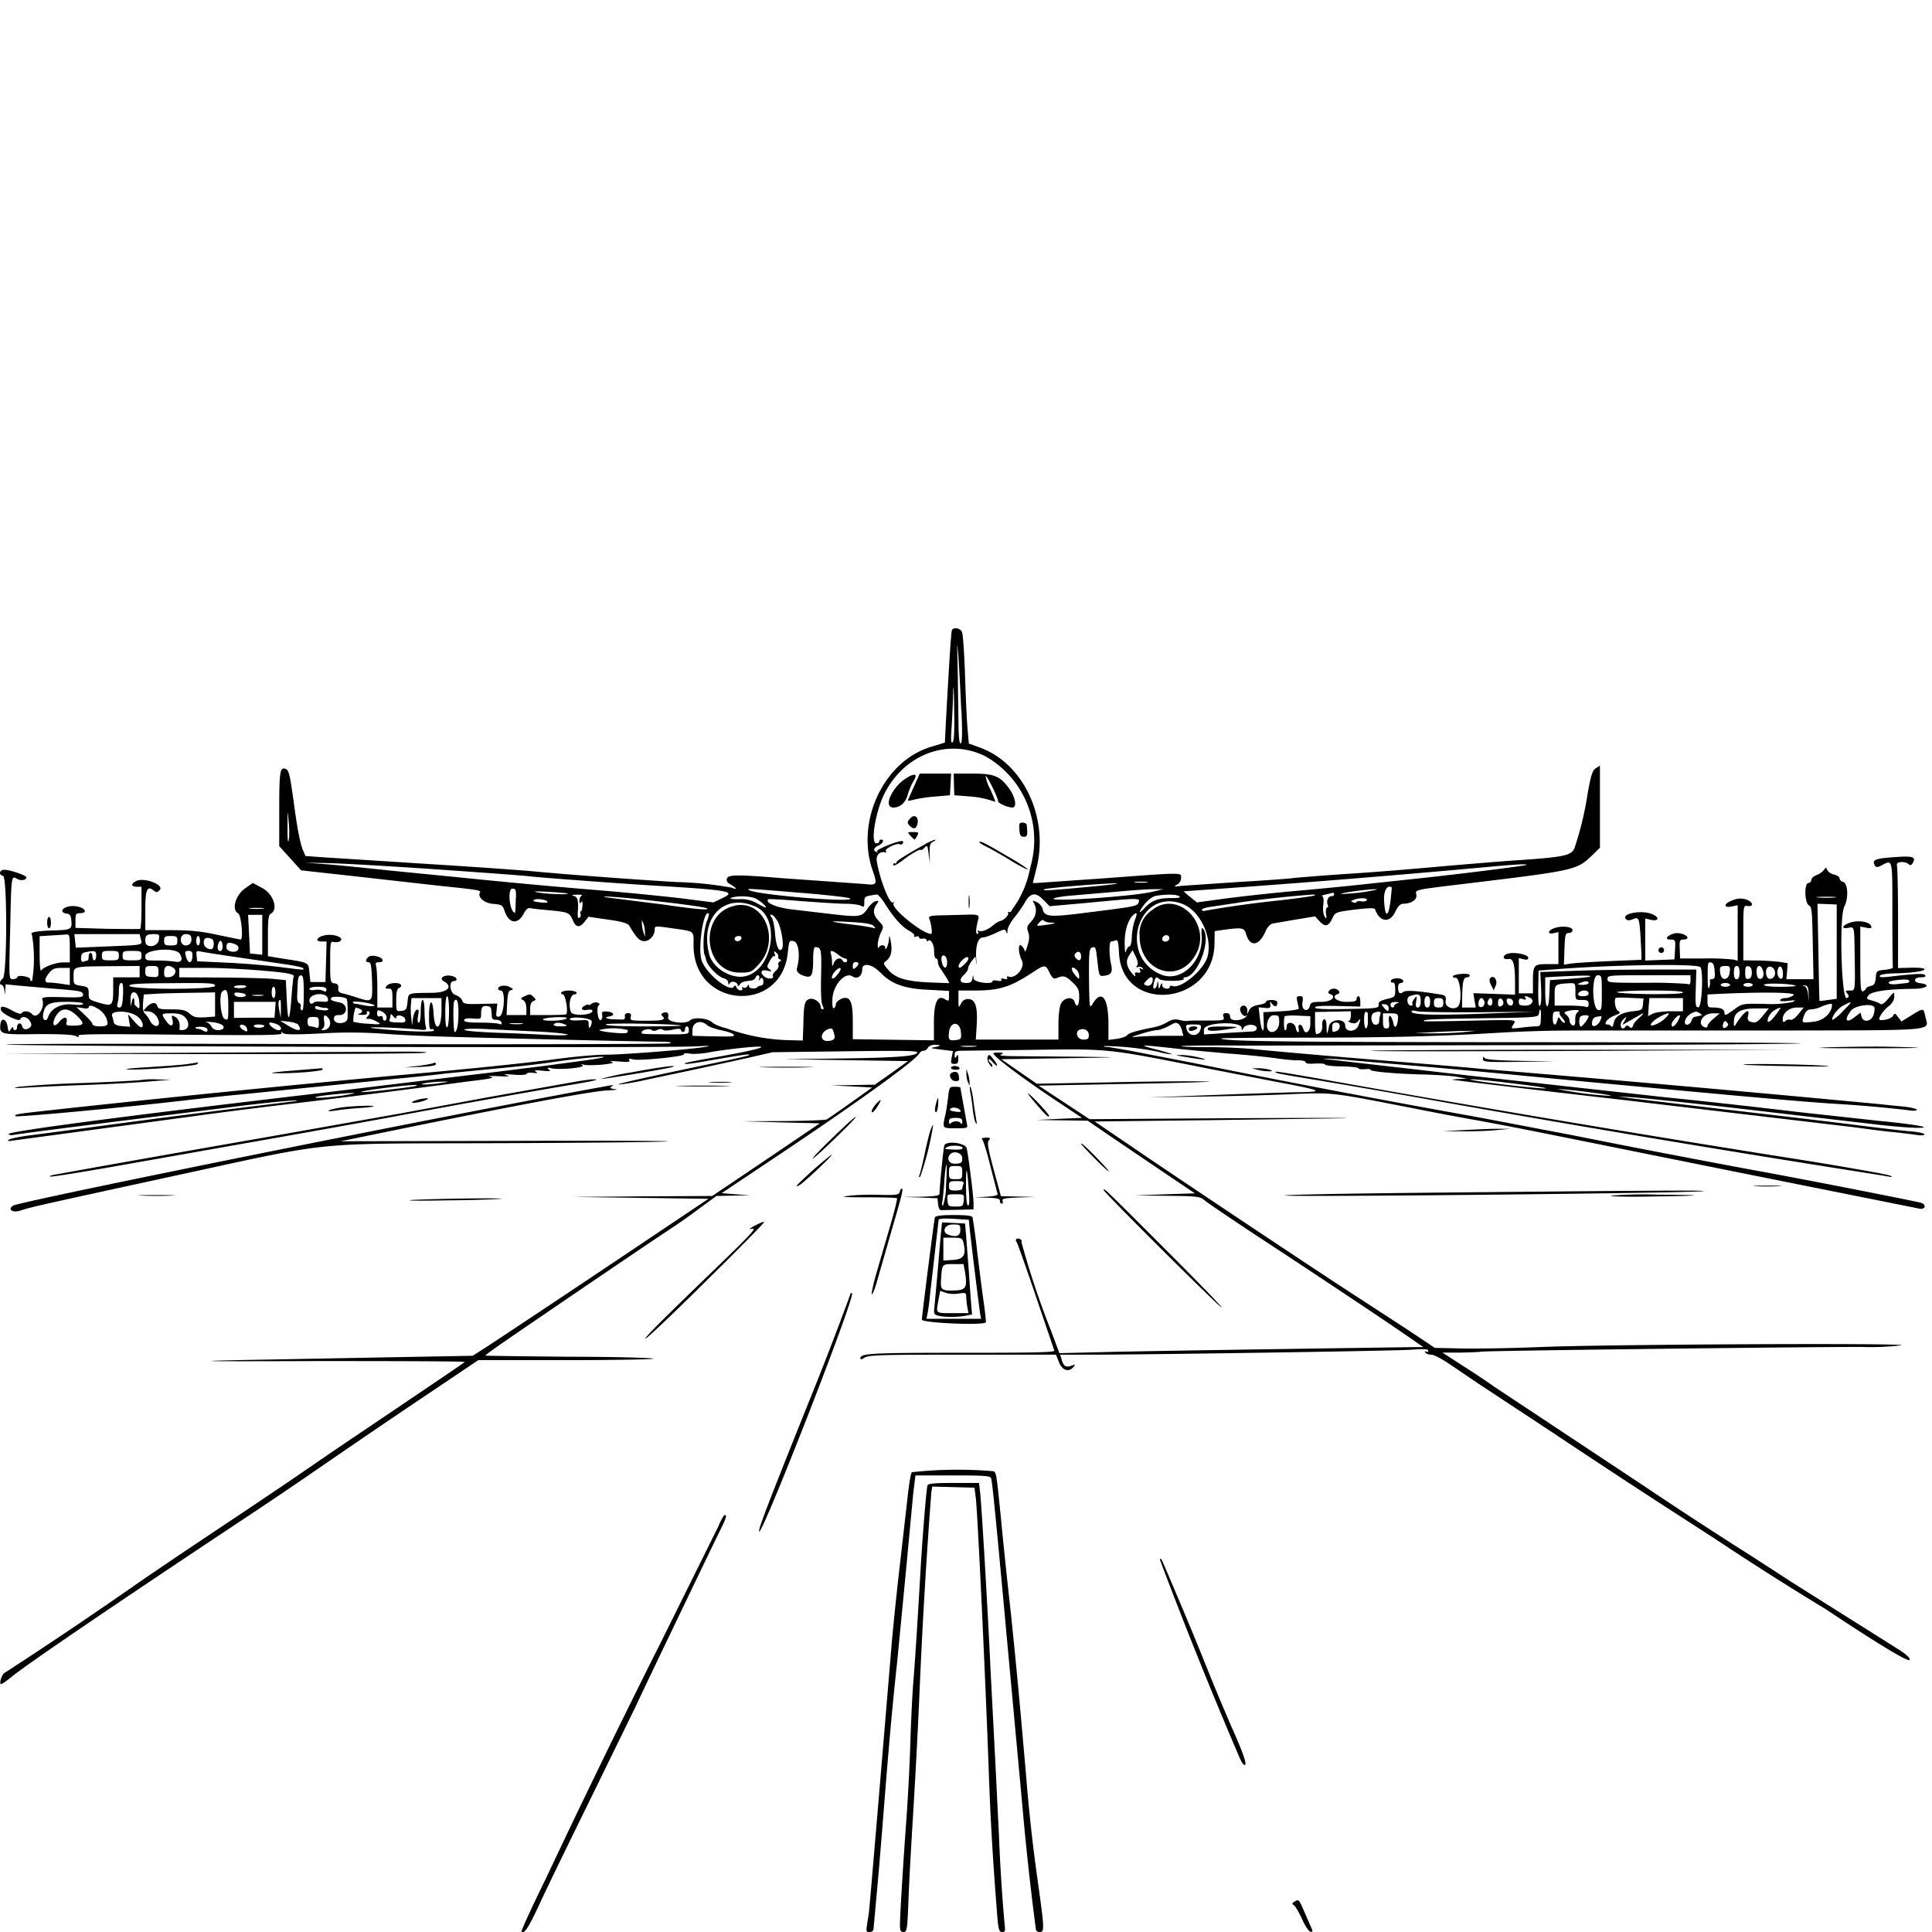 <svg xmlns="http://www.w3.org/2000/svg" id="svg" width="1024" height="1024" version="1.1">
  <path fill-rule="evenodd" d="M504.6 333.8c-.5.8-1.4 15.4-3.2 47.8l-.6 12-7.2 2.2c-25 7.4-40.2 39.3-31.1 65.5 2.6 7.4 2.3 8-3.7 7.3l-15.3-1.1-28.3-2c-24.4-2-29-2-29.9.1q-.4 1.6.8 2.5c4.4 2.5 5.4 3.9 1.8 2.4a186 186 0 0 0-29.5-3c-27.7-1.7-57.6-4-73.9-5.5-5.5-.6-31-2.4-56.5-4l-56.3-3.6-9.8-.7-1.3-3c-1.6-4-3.1-11.8-5-26.2-2.1-14.8-2.5-16.2-4.3-17-2.9-1-3.3 1.6-3.3 21.5v19.5l5.8 6.4 5.8 6.4 29 3.2 44.4 5c20.5 2.1 22.2 2.4 21.4 3.6-1.5 2.4 2.5 5.8 7.3 6 4.3.4 4.7.6 5.8 3.9 2.2 6.5 6.9 7.2 10 1.4 1.4-2.7 2.4-3.4 4-3 1 .2 5.1.7 9 1 10.7 1 11.3 1.3 13 5.1q2.4 6.2 6.4 1l2-2.6 10.3 1.5c7.4 1 10.6 2 11.3 3.2 3.8 6.4 5.3 8 7.7 8.2 2.8.3 5.8-2.8 5.8-6 0-2.1 0-2.1 9.3-.8 12.3 1.8 11.3 1 11.3 9.2.1 33.4 47 36.5 50 3.3.7-6.1.7-6.2 3.2-5.6 2.6.7 3.4 8.2 1.6 14.2q-.7 3 4.7 4.4c3.2.8 3.9-1 3.9-9.7 0-3.2.4-5.8 1-5.8 3.3 0 3.5 1 3.2 15-.2 8.8 0 14.6.8 16q1 2 0 2-.9-.1-1-1.3c0-2.4-3.7-5-6-4.2-2.5.8-3 2.7-3.2 13.5l-.3 8.5-8-.2A104 104 0 0 1 385 545c-3-.7-6.5-2.1-7.6-3.2-2.4-2.2-9.8-2.8-11.7-1-2.2 2.3-12.1 1-11.6-1.4q.7-3.5-2.2-2.7-2 .6-1 1.6c2.2 2.2.9 2.7-8 2.7-8.6 0-9.1-.1-8.6-2q.6-2.1-1.4-2-2 0-1.7 1.8.3 1.6-1.4 1.6l-5.5-.2c-3.4-.2-4.1-1.1-1.1-1.5 2.8-.5 2.1-2.2-1-2.5-3-.3-3.3 0-3 1.9.2 1.2-.2 2.4-.8 2.6-1.5.5-2.5-7-1-7.9q1-.7-.7-1.4a4 4 0 0 0-3.2.6q-1.4 1.1-1.5.6c0-.4-1-.2-2 .4-2.7 1.4-1.7 2.9 1.5 2.2 1.4-.2 2.5 0 2.5.6 0 2.3-10.5 2.9-11.4.6-1.5-3.9-.3-9.4 2-9.4q1.3-.1.9-1c-.3-.5-2.1-1-4-1s-3.7.5-4 1q-.4.9.8 1c1.4 0 3 9.4 1.8 10.6-.2.2-4.6.4-9.8.4H281v-3.4q0-3.4 1.7-4c1.5-.6 1.5-.8 0-2.3-1.4-1.4-2-1.5-4.4-.4s-2.6 1.4-1 2.2q1.6 1 1.7 4.4v3.5h-10.5l.3-6.4c.3-5 .7-6.6 2-6.8q2.2-.3-.6-1.6c-2.3-1.4-6.2-.8-6.2.9q.1.8 1.5.9c2.6 0 1.7 13.3-.9 13.8-1.6.3-1.8-.1-1.4-3.3l.4-3.6-9 .2c-8.3.2-9 0-9.7-2-.5-1-2-2.3-3.4-2.7-3-.7-3.9-7.4-1-7.4 2 0 2-1.6 0-2.4-4.2-1.6-8.6.7-5.1 2.6 4.8 2.7 1.9 5.8-5.7 6-14.2.2-13.1-.2-13.7 4.8-.4 4-.8 4.5-3.2 4.8-2.8.3-2.8.3-2.8-5.6 0-4.5.4-6.1 1.6-6.6q1.3-.6.9-1.6c-1-1.5-6.1-1.2-7.5.5-1 1.3-.9 1.5.9 1.5s2.1.6 2.1 5v5h-8v-9.7c0-5.4-.3-10.8-.6-12-.5-1.9-.2-2.3 1.6-2.3q2 0 1.8-1.2c-.6-1.8-6-3-7.5-1.6-1.7 1.4-1.7 2.8.1 2.8 1.2 0 1.5 2.1 1.8 10 .3 11.4.3 11.4-8.4 8.6-2.4-.8-5.5-1.7-7-2q-3-.6-2.5-2.9.3-2.3-2-2.5c-2.2-.3-2.3-.7-2.3-11.4 0-10.3.1-11 1.9-10.5 1 .2 2.4.1 3.1-.3 3.3-2-3.5-4.5-8.6-3.1-3.7 1-4.4 3.1-1 3.1h2.7l-.3 10.8-.3 10.7h-8l-.5-5c-.6-5.6.2-5.2-14.7-7.5l-7.3-1.2V496c0-8.9.3-11 1.6-11.8 4-2.2 1.3-10.3-4.4-13.4L134 468l-4.3 3c-5 3.7-7 11.2-3.5 13.1 1.7.9 2.9 13.9 1.3 13.9l-12.2-2.5c-9.2-2-14.7-2.5-25-2.5H77v-10.5c0-11.1 1-13.4 4.6-10.4 1.2 1 1.8 1 3-.3 2.8-2.8-8.4-7-12.5-4.8-2.9 1.5-2.6 3 .4 3H75v11c0 6-.3 11-.7 11.3-.5.2-8.3.1-17.5 0l-16.8-.5v-3.9c0-3.5.3-3.9 2.5-3.9 1.4 0 2.5-.5 2.5-1 0-1.8-4.7-3.3-8.4-2.6-4 .8-4.9 3.3-1.4 3.8 1.8.2 2.4 1 2.6 3.7.5 4.5-.2 5-8.3 5.2-10 .3-13.9 1-12.6 2.2A74 74 0 0 1 17 520q-1 0-1-1c0-1.3-6.3-2.5-6.8-1.1-.2.6-1.3 1.1-2.4 1.1-2.1 0-2.1-.1-1.4-26.7C6 463.8 6 464 9 465.8c2 1.2 5 .7 5-.8 0-1-8.7-4-11.7-4-2.6 0-3.2 2.7-.7 3.2 2.3.4 2.2 52.7-.1 54.4-1.7 1.2-2 3.4-.6 3.4.5 0 1.2 1.2 1.4 2.8l.4 2.7.1-2.9.2-2.9 6.8.7 19.7 1.7c13.8 1.1 14.5 1.3 14.5 3.4 0 1.1-2.2 1.3-11 1-9.2-.2-11 0-10.6 1.2 1.7 4.4-2.8 10.9-5.4 7.8-1.4-1.7-4.6-2-5.5-.5q-.7 1-5.2-1.5-7-3.8-5.7 0c.8 2 9.6 6.3 10.1 4.8.7-2 3.7-1.5 5.1.8q1.4 2.1.3 3.2c-1.8 1.8-3.9 1.6-4.4-.5-.6-2.2-2.7-1.6-2.7.8 0 1.7-2 2-2 .1q-.1-.9-1.3.8c-1 1.8-1.2 1.7-1.7-1.5-.6-4.1-3.4-4.9-3.8-1-.5 5.2.2 5.4 19.7 5.1q18-.1 20.2 1 2.3 1.2 1.4-.1c-.6-1 11.6-1 54-.6 42.5.4 54.4.3 53.8-.7q-.8-1.4.8-.1c1 .8 7 .8 20.9.1a250 250 0 0 1 32.5.2c7.2.6 22.4 1.3 34 1.6 33.8 1 100.2 2.5 110.5 2.6q9.5 0 7 .9c-1.4.4-81.2.6-177.4.4-96.3-.3-174.7-.2-174.3.2 1 1 344.4 2 365.2 1 8-.4 9-.3 4.5.4-9.2 1.4-44 4.1-52.3 4-4.3 0-16.3 1-26.5 2.4-16.5 2.2-47.9 5.4-84.2 8.6a10775 10775 0 0 0-188.5 19c-11.7 1.3-14.1 1.7-13.3 2.6.8.7 61.7-5 91.8-8.6 4.7-.5 17.5-2 28.5-3l79-8c11.6-1.1 24.4-2.4 28.5-3l25.5-2.5c9.9-.9 23.9-2.4 31-3.5 14.5-2.1 28.3-3.4 27.5-2.7-.3.3-4.6 1-9.5 1.7l-22.5 3-28 3.5-38.5 4.6-53 6.4c-99.9 11.7-164.8 20.2-164 21.6q.8.8 2.8.4c1.2-.3 23.6-3.2 49.7-6.5l67-8.4c18.9-2.4 36-4 33-3A7132 7132 0 0 0 44.5 598L14 602c-4.7.7-9 1.6-9.5 2.2q-1 .9 2.5.3l96.5-13c9.9-1.4 29.5-3.9 43.5-5.6a6671 6671 0 0 0 101-12.7c11.9-1.4 14.7-2 12-2.5-2-.4-.4-.5 4-.3q8 .4 4.5-.5-3.3-.9 3.8-.3c3.9.3 6.7.1 6.7-.4s1.5-.8 3.3-.6q3.6.5 1.7-.6t3.5-.5c4 .4 4.7.3 3.5-.6q-2-1.4 1.6-.6c4.8.8 17.8-.5 16.2-1.6q-1.5-1 .6-.4c1 .4 5.3.3 9.5 0 5.7-.6 7-1 5.1-1.5-1.4-.4.4-.5 3.9-.2 4.8.4 6.2.3 5.7-.6q-1-1.3 1.9-.5c3.4.9 27.6-1.6 27-2.7-.4-.5 1-.7 2.9-.4 2 .4 6.3.1 9.8-.5 10-1.9 27.9-3.7 28.3-3s-9.8 3-27.5 6c-6.9 1.2-12.7 2.4-13 2.6q-1 1 8.5-.6c24-4.2 26.3-4.5 25.4-3.6-.2.3-9.2 2.3-20 4.5q-52.6 11-48.9 11c1.4 0 8-1 14.5-2.5l26-5.5 27.5-6 13.5-3.1 39-.5c34.3-.4 38.8-.3 37.5 1-1.8 1.8-13.3 2.5-46.5 2.9l-24 .3 33 .5 32.8.5-8.8 6.3-8.8 6.2-11.6.2-11.6.2 10.9.5 10.9.6-11.4 8.1c-6.3 4.5-12 8.4-12.7 8.8s-11 .8-23 .9l-21.7.1 20.5.6 20.5.5-28.5 19.3-28.5 19.2-37 .2-37 .3 36 .5 36 .5-23 15.4c-33.1 22.3-90 60.2-96.5 64.3l-5.5 3.5-44.5.8-80 1.5c-26.8.6-16.3.7 42.8.5 43 0 78 .1 77.5.5-.7.7-16.7 11.5-70.1 47.5l-18.5 12.7c-2.9 2-20 13.6-38.2 25.7s-38.8 26-46 31a2532 2532 0 0 1-70.8 47.7c-1.5.5-3.2 5.2-2.3 6.1.3.3 2.6-1.3 5.3-3.5 8-6.6 53.2-37.4 126.3-85.9 10.7-7.1 26.7-17.9 35.5-24a5700 5700 0 0 1 64-43.5l22-14.8h47c25.9 0 46.4-.4 45.8-.8s-21-1-45-1c-24.1-.2-44-.5-44-.6-.2-.2 4.2-3.4 9.7-7.2 31.8-21.8 76.2-52 90.5-61.4a327 327 0 0 0 13.6-9.7l8.6-6.3 9-.2 8.8-.2-7.5-.5-7.5-.6 32-21.4c40.8-27.3 70.6-48.8 72.8-52.7q.8-1.3 2.2-1.4t2.2-1.4q1.2-2.2 5.8-1.6 1.7.3-1.5 1c-3.3.6-3 .7 2.8 1.4l6.3.8-.7 3.4c-.5 3-.4 3.4 1.5 3.4 1.6 0 2.1-.6 2-2.7q.1-3.2-.9-1.3-1.1 1.8-1-.7c0-2.1.4-2.3 5.8-2.3l38.2-.5c38-.5 37.2-.6 90.5 10l36 7c24.5 4.6 26 5.3 11.5 5.5-6.3.1-26.8.8-45.5 1.5l-34 1.3 28.5-.5c15.7-.2 37.3-.8 48-1.3 21.5-.9 20.6-1 64.5 7.6 9.9 2 25.4 4.9 34.5 6.5 21.4 4 14 2.5 130 25.9l103.3 20.7c3.4.7 3.9-2.4.5-3.2-7.4-1.7-61.7-12.4-87.2-17a7051 7051 0 0 1-98.6-19c-21.2-4-46-8.8-55-10.4a6626 6626 0 0 1-144.5-27.6l-28.9-5.6c-8.2-1.6-15.8-2.9-16.9-2.9q-1.8 0-1.5-.5a152 152 0 0 1 28.8 3.1 32 32 0 0 0 7 1.3c.8 0-2.5-1.1-7.5-2.4-10.6-2.7-10-2.8 6.5-1 6.9.8 20.8 2.1 31 3 10.2.7 21.9 2 26 2.6s9.2 1.1 11.3 1c2 0 3.7.4 3.7 1q.2 1.1 5 .7c2.8-.1 5.1 0 5.3.5.1.5 4.2 1 9 1 4.8.1 8.7.6 8.7 1s1.5.7 3.4.5c2-.2 3.3 0 3 .3-.5.9 13.8 2.2 28.1 2.5 6.6.2 14.5.7 17.5 1.2l5.5 1-4.5.2c-4.5.3-4.5.3 1.5 1 8 1.1 63.8 7.6 85 10L983 597.5c5.8.8 14.8 2 20 2.5s11.2 1.3 13.3 1.6 3.7.2 3.7-.4c0-.5-3.5-1.3-7.7-1.6s-18.1-2-30.8-3.6-43-5.2-67.5-8l-50.5-6-6-.9 6.5.4c6.5.3 52.2 5.3 74.5 8l56 6.5c14.7 1.7 26 2.3 25 1.3-.5-.5-10.7-2-22.5-3.1l-43-4.7a4370 4370 0 0 0-72-8L778 570l-76.6-8.8c.3-.2 6.5 0 13.8.7l31.3 2.7c18.3 1.5 38.9 3.4 86.5 8 90.2 8.5 120.7 11.2 139 12.4a670 670 0 0 1 40.8 3.6c1.7.3 3.2 0 3.2-.4s-2.8-1.2-6.2-1.6L994 585a17717 17717 0 0 0-209-18.5c-9-.9-27.3-2.4-40.5-3.5-35.9-2.9-70.2-5.9-80.7-7-5.1-.5-15.8-1-23.7-1-8 0-14.2-.2-13.9-.5s16-.5 35-.3l179-.3c63-.2 114.4-.6 114.1-.9-.2-.3-66.2-.6-146.6-.6-132.4-.1-159-.5-160.6-2-.2-.2 17-.4 38.5-.4 49.2 0 77.4-.7 108.4-2.6a698 698 0 0 1 44-1.2h100.7c91.4-.2 83.3.5 81.7-7.7-.8-4.3-1-4.3-7.4-.3l-5.2 3.2-1.8-2.3c-1.6-2.2-1.8-2.3-2.7-.6s-7.3 3-7.3 1.6c.1-1.5 2.7-5.1 5.3-7q2.7-2.3 2.7-5c0-2.6 0-2.6-3.2 1.2q-3 3.7-4.2 2.8c-.6-.5-2.6-1.3-4.4-1.8-3-.8-3.2-1-1.8-2.8 1.5-2 10-3.3 24-3.4 6.9-.1 9.3-2.2 3.3-3-3.8-.4-3.5-3.1.4-3.1q3 0 2.3-1.1c-.6-1-4-1-19.3.8q-5.6.7-4.7-.6c.4-.6 3.6-1.1 7.4-1.2 9.1-.1 16.8-1.2 16.2-2.3-.3-.5-3.5-.8-7.2-.7l-6.8.2v-26.5c0-14.5-.3-27.1-.6-28-.7-2 4.5-2.3 6.3-.5q1 1.2 2.3-1c1.5-3-.4-3.5-9.8-2.8-10.5.7-12.3 1.5-10.4 4.5.7 1 1.4 1 3.8-.3 5.6-2.9 5.4-3.7 5.4 26 0 15.1.1 27.8.3 28.3 0 .4-1.8 1-4.3 1.2-4.4.5-4.5.6-4.8 4.2-.3 3-.8 4-2.8 4.4-1.3.3-2.4 1-2.4 1.4q-.2.7-1.5 1.4c-1.3.5-1.5-1.8-1.5-17v-17.3l3.1.6c2.4.5 3 .3 2.7-.8-.8-2.3-6.4-3.3-10.8-2s-5.6 3.6-1.5 2.9c3.4-.7 3.3-1 3.5 13.7.3 20.3.4 19.5-2.6 19.5-2.3 0-2.5.2-1.3 1.6 1 1.3 1 1.7-.2 2.4-2.9 1.8-4.2-43-1.4-48.4 2.3-4.4 2-12.3-.5-13.1q-1.8-.6-2-2c0-.7-1.3-1.6-3-2-1.5-.3-3.1-1.4-3.5-2.3-.6-1.6-.7-1.6-1.9 0-.7 1-2.5 2.2-4 2.7-1.4.6-2.6 1.7-2.6 2.6q-.2 1.4-1.5 1.5c-2.3 0-2.1 10.6.3 11.9 1.5.8 1.7 3.1 2 20l.4 19.1h-14.4l.4-4.2.3-4.3-4.5-.7c-2.5-.3-7.8-.7-11.7-.7l-7.3-.1v-14.6c0-14.5 0-14.5 2.3-14.2 3.7.5 2.6-2.6-1.3-3.6-2.6-.6-4.5-.4-7.3.8-4.4 1.8-4.1 4 .4 3l2.9-.6v29.4l-2.2-.6a127 127 0 0 0-15.3-.6h-13l-.2-5c-.2-4.3 0-5 1.7-5 3.2 0 3.2-1.7 0-2.9q-3.2-1-5.4-.1c-3.6 1.3-4.2 3-1.1 3 2.5 0 2.6.2 2.3 5.3l-.3 5.2-7.7.3-7.8.3v-22.3l2.9.7c4.4 1 4.9-1.3.7-3-5.6-2.4-16.7-.2-13.8 2.7q1 .9 2.9.3c3.8-1.7 4-1.4 4.7 6.9l.6 11.2v3.1l-16.7.7c-9.3.4-18.5 1-20.6 1.3l-3.8.6.3-8.4c.3-7.6.5-8.4 2.3-8.4q1.8-.1 2-1.5c0-1.9-6-2.5-9.8-1-3.5 1.2-3.6 3.4-.2 2.6l2.5-.6v17h-6c-7 0-7.5.5-7.5 9v6.5H805v-18.7l2.5.6q2.6.7 2.5-.8c0-1.7-7.6-3.2-10.9-2.1-3 .9-2.7 3.3.3 2.8 2.7-.5 3.6 2.7 3.6 13v5.9l-11-.4-11.1-.4.6 3.8.7 3.8h-7.3l.1-6.2c.2-7.8.7-9.8 2.6-9.8q1.3-.1 1.4-1c0-.7-1.8-1-4.5-.8-2.5.2-4.5.8-4.5 1.3q.3.9 1.4.7c2.2-.4 3.6 10 2 14.2-1.3 3.5-7.6 2-7.2-1.6.3-3.2.2-3.3-4.7-4-11.1-1.8-16.5-2-17.8-1q-2.6 2.1-2.7-2.5 0-2.2 1.6-2.3 1.4-.2 1.1-1.2c-.5-1.7-6-1.7-6.5 0q-.2 1.1 1 1 1.3-.4 1.3 3.7c0 3.8-.1 4-4.5 5-3.5.9-4.5 1.6-4.3 3 .2 1.9-.7 2-16.8 2.3-12 .2-16.9 0-16.9-.8s3.6-1 12-.8l12 .3v-2.7q-.1-2.6-1-2.8-.9.2-1 1.5c0 1.2-1.3 1.5-5.5 1.5-5.3 0-8.3-3-4.3-4.2 1.7-.6 0-2.8-2.2-2.8s-4 2.2-2.2 2.8c4 1.3 1 4.2-4.4 4.2-4.7 0-5.7.3-6.1 2-1 3.9-4.6 2.5-4-1.5.5-3 .3-3.5-1.4-3.5s-1.8.5-1.3 2.8l.8 3.7c0 .6-4 1.2-9.4 1.5l-9.4.5.2 5.5c.3 6.8-1.3 4.8-2.1-2.8l-.6-5.3 3.2.3c2.7.3 3.2 0 3-1.7-.3-1.9-.3-1.9 1-.3 1.5 1.8 2.7 1.4 2.7-.9q-.2-1.2-3-1.3c-1.6 0-3 .4-3 1s-1.8 1.3-3.9 1.6q-3.9.6-5 2.8l-1 2.1v-2.2c-.1-2.3-2.5-3.2-3.6-1.3-1 1.5 1.4 5.2 2.8 4.4q1.2-.8.2.4c-2.2 2.4-8.5 2.6-8.5.3q0-2.2-2-2.1c-1.7 0-2 .4-1.5 2 .6 1.8 0 1.9-8.7 1.9-5.1 0-9.8 0-10.3.2s-2.5 0-4.3-.5c-2.5-.6-4-.3-6.6 1.2a23 23 0 0 1-6.7 2.6c-9.4 1.9-13.5 3-14.5 4.3-.6.7-3.1 1.6-5.5 1.9l-4.4.6v-8.4c0-13.9-3.6-18.6-8.3-10.9-1.7 2.9-1.8 2.7-2-13-.1-13.4.1-16 1.4-16.6 2.1-.8 2.2-.6 3.1 7.7.8 7.1 1 7.5 3.2 7.2 4-.4 5-1.8 4-6-1.1-5-1.1-12.2 0-12.2.5 0 1.6-.3 2.4-.6 1.2-.4 1.5.9 1.8 6.8 1.7 32.3 49.8 27.8 50.6-4.7l.1-7 4.9-.7c9.8-1.3 10.8-1.1 11.8 2.4 2 6.7 6.6 6.3 10-1 1-2.6 2.7-4.4 4-4.7l12.2-2.1 10.3-1.7 2.4 2.6c3 3.2 4.7 2.8 6.8-1.6 1.5-3.2 1.7-3.3 12-4.6q10.3-1.3 10.6-.2c2.3 6.8 7.8 7.6 10.7 1.4q2-4.3 4.2-4.3c4.3 0 7.5-2.2 7-4.7-.5-2.9-2.3-2.5 29.3-6.3 54.3-6.6 55.7-6.9 63.5-14.3l4.5-4.4v-43.5l-2.2 1.4c-1.8 1.2-2.6 3.7-4.4 13.9a168 168 0 0 1-6.9 28.4c-1.6 4-5.6 4.8-31 6.5-8.8.6-25.6 2-37.3 3-11.8 1.1-34 3-49.5 4s-30 2.2-32.2 2.5-15 1.2-28.5 2l-29.5 2c-4.3.5-4.7.4-2.7-.6a4 4 0 0 0 2.2-3.6c0-2.9 2.2-3-40.5.2l-36 2.5h-2.1l1.8-7.2c7.1-27-6.7-56.5-30.2-64.7l-5.5-2-.6-6.9c-.4-3.8-1-16.7-1.4-28.8-.4-12-1.1-22.7-1.7-23.6-.9-1.9-4.3-2.4-5.2-1m5 43c.5 12.6.4 17.2-.5 17.2q-1 .1-1.1-11.3l-.4-28.3c-.4-14.9-.4-15.6.4-5.9.4 6 1.1 18.8 1.5 28.3m-4.6 16.6c-.9.8-1-1.2-.5-8.3.3-5.2.7-13.5.8-18.5s.4-1.3.5 8.3c.3 12.2 0 17.8-.8 18.5m17.3 7.4a51 51 0 0 1 24.7 55.7l-1.8 7.5a52 52 0 0 1-8.6 18q-.7 1.8-1.7 1.4t-.5.3c.7 1.1-2 4-4.3 4.5-.8.2-2.3 1.1-3.5 2.1-2.6 2.4-6.4 3.9-7.7 3q-1-.4-.4.5.5 1.1-.4 1.2-1.5-.2.6-8.2c.5-1.8-.7-2.2-6.1-2l-11.3.3c-8.1.1-9.2.4-8.7 1.8 1.2 2.9 1.8 8.1 1 8.1-4.6 0-21.4-13.7-19.9-16.2q.6-1-.3-.5c-1.8 1.2-7.2-12.7-8.6-22-.5-3.1 1.7-5.3 4.6-4.5q.8.1.2-.8c-.7-1.2 6-4.4 7.5-3.5q.9.4 1.4-.4 2-3-7.8.9c-3.8 1.5-6.4 3-5.8 3.3q1.5.6 0 .3c-2.2-.4-1.9-2.2.7-3.4s3.4-3.2 1.5-3.2a1 1 0 0 0-1 1q-.1 1-1.5 1c-3.2 0-.6-16.1 4-25.8 10.5-21.4 33.8-30.2 53.7-20.4m-40.7 11c-8 4-14 16.2-8 16.2 3.5 0 6.3-2.4 7.5-6.4.6-2.2 2-5.6 3-7.3q3.5-5.7-2.5-2.6m3 5-3.3 7.4c-.2.4 1.2.3 3-.2s6.9-1.4 11.3-1.7l8-.7.3-5.7.3-5.8h-16.6zm21.1-1 .2 5.8 7.8.6a50 50 0 0 1 13.9 2.9c.2 0-1-3-2.6-6.6a22 22 0 0 1-2.5-7.1c.6-.6 6.6 11.5 6.6 13.4 0 1 5 3.3 7.6 3.3s1.5-5.5-1.6-9.9c-5-6.9-8-8-19.5-8.1h-10zM153 445.5c-.4 1.7-.7-1.3-.6-7 0-9.7 0-9.8.6-3 .4 3.9.4 8.4 0 10m329.7-12c-2 2-2 2.7-.4 4.3q3.1 2.9 4-1.3c.7-3.4-1.5-5.1-3.6-3m57.6 6.3c.2 3 .7 3.7 2.3 3.7 2 0 2.1-.8 1.6-6.2q-.2-1.2-2.2-1.3c-1.7 0-2 .5-1.7 3.8m-57.7 3.2c1 1.1 2 2 2.1 2q.4-.2 1.4-2c1-1.8.8-2-2.1-2-3.1 0-3.2 0-1.4 2m8 4.3c-11.3 6.3-15.5 9-15.5 9.9q-.1.8-.8.4t-.9.8c0 .8 1.8 0 4.5-2 4.8-3.8 10.2-6.8 10.2-5.9q.2.5 1.8-1.1c1.6-1.7 1.7-1.5 2.3 3.2l.7 4.9-.2-5.2c0-4.3.2-5.4 1.9-6.2q1.7-.9 1-1c-.6 0-2.8 1-5 2.1m28.5-.8c0 .3 1.7 1.4 3.8 2.4s7.7 4.2 12.5 7.1c4.8 3 9 5.1 9.3 4.9.2-.3-4.6-3.5-10.8-7-11.6-6.9-14.8-8.4-14.8-7.4m-286 14.5c24.5 1.7 46 3.3 48 3.6 3.5.5 48.6 3.9 67.5 5 37.9 2.3 41.7 3 34.5 6.4l-5 2.4-17.2-2.2c-9.5-1.1-28.3-3-41.8-4.1a3678 3678 0 0 1-76-7l-36.5-3.6c-13.2-1.4-28.7-3-34.5-3.4l-10.5-.8 13.5.3c7.4.2 33.5 1.7 58 3.4m576-2.5c-.6.5-36.5 5-56.5 7.1l-28 3c-7.1.8-23.1 2.4-35.5 3.5a1058 1058 0 0 0-38.6 4.1l-16.1 2.2-3.6-2.9c-2-1.5-3.5-3-3.4-3a7168 7168 0 0 0 161.2-12.9q21.4-2 20.4-1.1m-201.1 9.3c-1.5.2-4.2.2-6 0s-.6-.4 2.7-.4 4.8.2 3.3.4m-30.3 2.3c-22.5 2.1-25 2.2-24.2 1.4.7-.7 29.2-3.1 37.7-3.2 3.6 0-2.5.8-13.5 1.8m159.5 6.8c-1.2 9.8-3 10-3.5.5-.3-5.2 1.7-8.6 4.1-6.9zm-463.7-1c-.2 8.5-.3 8.6-1.2 7.6-2.4-2.3-3-12.4-.7-12.4 1.9 0 2 .5 2 4.8m155.6-2.2c11.3 1 21 2.1 21.4 2.6 2.8 2.4-49.4-1.9-53.4-4.4-1.6-1-1.9-1 32 1.8m182-1c-9.6 2.4-53.8 5.5-52.7 3.7.4-.5 5-1.3 10.4-1.7l23.3-2c7.4-.7 16-1.3 19-1.3h5.5zm113 0a104 104 0 0 1-12.5 1.2c-4.7 0 12.3-2.5 17.5-2.5 2 0-.3.5-5 1.3m-423 1c.7.7-11.5.3-16-.6q-4.8-.9 5.5-.3c5.5.3 10.2.7 10.4 1m212.4 4.3c0 3 .2 4.3.4 2.8.2-1.6.2-4 0-5.6s-.4-.2-.4 2.8m193.7-4q-.1 1-1.4 1c-1.7 0-2.8 2.4-2 4.5q.5 1.4-.3 1.5c-.5 0-.8 1.5-.6 3.3q.7 4-.8 1.3c-.6-1-1-3.7-.6-6.2q.4-4.3-.7-4.5c-.6-.1.5-.5 2.4-.9l3.8-.9zm-398.7.7c-.7.2-1.3 1.4-1.3 2.6q0 2.3.9.9t.7 1.7c0 1.7-.4 3.1-.8 3.1q-.6.1-.2 1.4.4 1.4-.6 2-1 .9-.9-2.6c.5-6.7 0-8.6-2.4-9q-1.6-.5 1.8-.6t2.8.5m160.9 4.7q7 11 12.7 14 2.9 1.7 2.6 2.6-.5.9 1 .4 1.4-.4 1.5.4.2 1 2 .7 1.8-.2 2 .7 0 1 .7.5c1.4-1.4 3.3 1.7 3.3 5.4 0 2.2.4 3.9 1 3.9q1 .1 1 1.9c0 1 .8 2.9 1.9 4.2l3 4.7 1.2 2.3-10.8-.4c-12.4-.6-18-2.3-21.9-7-2.2-2.6-2.4-3.3-1.2-4.1 2.9-2.1 3.7-5.1 2.9-10.2q-.9-5.1-1-1.9c-.1 3-2 7.3-2 4.8q-.1-1.2-1.5-1.3-1.4.1-2 1.3-.4.8-.5-1.5c0-1.5.7-4.3 1.6-6.3 1.7-3.5 1.6-3.5-1-6.3-3-3.2-3.4-5.8-1.2-8.9 1.4-2 1.3-2-.6-1.6-1.1.3-3 2-4.2 3.9-3 4.4-4.2 4.6-18.8 2.9l-21.4-2.5c-8.2-1-14.3-3.6-12.4-5.4.2-.2 8 .2 17.4 1 9.4.7 19.8 1.4 23.3 1.4s7.2.5 8.3 1c1.7 1 1.9.7 1.9-1.9 0-3 .2-3.1 6.7-4 .6 0 2.7 2.3 4.5 5.3m84-2.2 3 3.1 18.1-1.6c30.4-2.9 30-2.9 29-.2-.6 1.7-1.7 2-25.8 5-21.5 2.8-24 2.6-25-1.8-.4-1.4-1.8-3-3.1-3.6-2.3-1-2.4-1-1.4.8 1.7 3.2 1.1 6.7-1.6 9.6-2.2 2.3-2.4 3.1-1.5 5.6.7 2 .6 4-.4 7.1-.7 2.4-1.3 3.7-1.4 3s-.8-2-1.6-2.8c-2.1-2.2-2 3.6 0 7.7 1.9 3.5-3 9.5-6.7 8.6q-1.7-.5-1.1.6.5 1-1.5.5-2.2-.5-1.6.4.7 1.1-2 .6c-1.4-.3-2.6-.2-2.6.2 0 2-10 .7-10.1-1.4q-.2-3-.6.1c-.3 1.8-1.1 2.3-3.4 2.3-3.4 0-3.8-1.9-.9-4.5 1.1-1 2-2.5 2-3.2s.9-2.6 2-4l1.9-2.4.4 3.3q.4 2.5 0-2.3c-.4-6.6 1-10.9 3.4-11 1 0 4-1 6.8-2.3 4.5-2.2 5-2.3 5.7-.8q.7 2 .7-.7c0-1.3 1.6-4.2 3.4-6.5 1.9-2.3 4.5-6 5.8-8.3 3-5.3 5.9-5.6 10-1.1M625 475c1 .7-.1 1-4.2 1-7 0-10.2 1.2-14 5.1-3.7 4.1-3.6 2.4.2-2.3 1.8-2.1 4.2-3.8 5.8-4 5.2-.9 10.7-.8 12.2.2m71.8-.4c-.4.3-8.2 1.4-17.5 2.5a578 578 0 0 0-40 5.5c-1.2.4-2.3.2-2.3-.4 0-.5 2-1.2 4.3-1.5l14.7-2.2c5.8-1 16.6-2.2 24-3 17.3-1.6 17.4-1.6 16.8-1m-359.2 2c19.2 2 36.6 4.3 37.2 5 1 1-5.3.5-22.7-2l-26.1-3.3c-4.7-.5-7-1-5.4-1 1.8-.1 9.4.5 17 1.3m63.3 0c2.6 1.3 6 4.5 4.8 4.5-.3 0-2.3-1-4.4-2.2a17 17 0 0 0-9.8-2.2q-5.7 0-4-.7c3.3-1.3 10.4-1 13.4.5m571.3-.7c-2.3.2-6.1.2-8.5 0-2.3-.2-.4-.4 4.3-.4s6.6.2 4.3.4m-682.4 2q1.4 1.2-4.3.5-3.9-.4-2.5-1.3c1.2-.7 5.7-.2 6.8.7m434.5-.5c-.3.6-1.7.9-3 .6-1.3-.2-2.4 0-2.4.4q-.2.7-1.7.2c-1.5-.6-1.5-.7.3-1.4 3-1.2 7.6-1 6.8.2m-323.6 3.6c13.3 6.3 8.7 34-6.2 36.8-7.2 1.4-16.6-4.4-18.6-11.3-5.4-19.7 7.9-33.4 24.8-25.5m225.9-1.6c9.3 3.5 16.1 17.8 13.3 28-2 7-14.1 17.2-18.6 15.5q-1.3-.4-1.4.4c0 1.8-4 1-4-.7q0-2.3-1 .2-1 2.9-1-.5-.3-3.5-.7-.2c-.2 1.2-1 2.2-1.5 2.2q-.9 0-.3-2.7c.9-3.6 1.2-3.8 2.9-2.4s13.7 1.2 13-.1q-.4-.8.5-.8c7 0 14.6-20.9 9.5-26q-.8-.6-.5 4.1c.9 13.5-11 24.8-21.6 20.4-23.1-9.7-12-46.3 11.4-37.4m-237.3 1c-19.3 4-16.8 35.5 2.8 35.4 5.7 0 6.2-.3 9.8-4.2 12-12.9 3.2-34.7-12.6-31.3m221.8 2a15 15 0 0 0-7.2 14c0 18.9 20.5 26 29.6 10.2 9.1-15.5-8.4-34.5-22.4-24.3m362.3 22.5v25l-4.5.6c-2.5.4-4.6.6-4.6.5-.1 0-.4-11.7-.6-25.8l-.5-25.7 5.1.2 5.1.2zm-834.2-22.8c-1.8.2-4.8.2-6.6 0s-.3-.4 3.3-.4 5 .2 3.3.4m235.3 6.6a43 43 0 0 0-1.4 17.3c.3.5.8 2 1.1 3.4.8 3.2 6.2 8.8 9.3 9.6 1.3.3 2.4 1.4 2.4 2.3q0 1.8.8.3c1-1.5 4.2-.6 4.2 1.2q0 .9 1-.3c.8-1.4 2.1-1.9 6.2-2.3q1.7-.3 2.2-1.5c.8-2 2.6-1.5 2 .5q-.8 2 .4.3c1-1.4 1.9-.5 1.8 1.9q-.1 1.3-1.3 1.5-1.1 0-1.9.8c-1.2 1.2-4.4.8-4.4-.5q0-1.5-.9 0-.9 1.3-2.1.7t-.6.3q.5 1.1-.9 1.2-1.4-.1-2.2-1.6-.6-1.6-1.3-.4c-2 3.3-14.3-6.4-17-13.5-2.4-6.1.9-28 3.7-25.1.2.2-.3 2-1 4m226.9-.9c-.8 2-1.6 6-1.7 9s-.7 5.3-1.2 5.2-1.4 1-1.8 2.3q-.7 2.8-.8-3.8c-.1-6.1 1.4-11.6 4-14.6q3.7-3.7 1.5 1.9m-462.6 8V506l-3.2-.3-3.3-.3-.5-10.3-.5-10.2h7.5zm273-7.4c2 3.4 3.7 12.9 2.5 14.8-1.5 2.4-3.2-1.3-3.7-8-.3-3.8-1.1-7.7-1.8-8.5q-1.3-1.5-.1-1.5c.6 0 2 1.4 3 3.2M25 489c0 1.6.4 3 1 3s1-1.4 1-3-.4-3-1-3-1 1.4-1 3m531.9 0c3.7 0 2.2.6-3.1 1.3-4.6.6-4.7.6-3-1.3q1.6-2 2.6-1c.6.6 2.1 1 3.5 1m-215 5-.1 2.5-.8-2.5a19 19 0 0 1-.8-4.5v-2l.8 2c.5 1.1.8 3.1.8 4.5m121.2-3.2q2.1 1.8-1 .8a159 159 0 0 0-11.5-1.7q-18.3-2.3.6-1.2c7.3.4 10.8 1 11.9 2M37 502.6v7.5h-3.5c-4 0-10.5 2.4-11.7 4.3-.4.7-.8-3.2-.8-8.5v-9.7l6.3-.4 8-.5c1.5-.2 1.7.8 1.7 7.3m37.6-5c.9 3.4 2 3.2-17.2 4l-17.2.7-.4-3.6-.4-3.6H74zm9.6.5c-.6 4-7.2 4.7-7.2.7 0-3.1.7-3.7 4.5-3.7 3 0 3.1.2 2.7 3m17-1.7c.9 2.5-.4 4.7-2.8 4.7s-3.5-3.6-1.7-5.3c1-1.2 4.1-.8 4.6.6m518.3 1.6c-1 1.6-3.6 1.3-3.6-.3s2.1-2.7 3.4-1.6q.6.9.2 2m-525.6.5c0 2.2-.4 2.5-3.5 2.5-3 0-3.5-.3-3.5-2.5s.4-2.5 3.5-2.5c3 0 3.5.3 3.5 2.5m12 0c0 1.4-.5 2.5-1 2.5s-1-1.1-1-2.5.5-2.5 1-2.5 1 1.1 1 2.5m287-1.6c0 1.4-1.8 2.3-3 1.6q-1-.6-.5-1.6c.8-1.2 3.5-1.2 3.5 0m-280.7.7c1.5.5 1.2 5.4-.3 5.4-2.4 0-4-1.5-4-3.6q0-3.6 4.3-1.8m5.7 4c0 2.3-1.4 3.2-2.4 1.6-.8-1.3.5-5.2 1.5-4.6.5.3.9 1.6.9 3m8.3 1.3c-.6 2.4-6.3 1.6-6.3-.8 0-2.6.9-3 4-2q2.9 1 2.3 2.8m752.7.6q.2 1.4 1.5 1.5 1.3-.1 1.5-1.5-.2-1.4-1.5-1.5-1.3.1-1.5 1.5m-783.8 1.8c2 3 1 5-2.3 4.3-1.7-.3-6-.6-9.5-.6-6.1 0-6.4-.1-6.4-2.4 0-3.6 16-4.7 18.2-1.3M51 506.5c0 1.4-.5 2.5-1 2.5q-.9-.2-1-2t-1-2q-.9.2-1 2t-.4 2l-2 .6q-1.7.9-1.6-2-.1-2.6 2.3-2.9c5-1 5.7-.8 5.7 1.8m12 0c0 2.3-.4 2.5-4.5 2.5s-4.5-.2-4.5-2.5.4-2.5 4.5-2.5 4.5.2 4.5 2.5m12 0c0 2.3-.3 2.5-5 2.5s-5-.2-5-2.5.3-2.5 5-2.5 5 .2 5 2.5m27 0c0 4.4-2.4 4.7-3.5.2-.6-2.3-.4-2.7 1.4-2.7q2.3-.1 2.1 2.4m24 1 25.3 3.7c4.8.7 9 1.6 9.3 2 .7 1.1 1.4 1.2-13.4-.7a423 423 0 0 0-27.7-2.2l-15-.7-.3-2.8c-.3-2.7-.2-2.9 2.5-2.3 1.5.3 10.2 1.7 19.3 3m286.5-.4q-.4.8.7 1.4 1.5.6.1 1.2-1.1.6-.7 1.9c.3.8-.3 2.2-1.5 3.1-1 1-1.8 2.1-1.5 2.6 1 1.7-2.8 2-4.6.3-2.5-2.3-1.5-3.8 1.9-3q3.2.8 1-.7c-1.5-1.2-1.5-1.6.1-4.5 1-1.8 2-3 2.5-2.5q.7.4.1-1.2-.9-2.3.9-.6 1.3 1.2 1 2m31.8-1c1.4 1.1 3 2 3.6 2q1 0 1.1 1 0 1-1 1t-1.5-1c-1-1.8-3.5-1-4.5 1.3q-1 3.3-1-.5c0-1.4-.3-3.3-.6-4.2-.8-2.2.8-2 3.9.4m128.7 1c0 2.3-1.3 2.6-2.9.7q-1.1-1.4 0-2.5c1.6-1.5 2.9-.6 2.9 1.9m29.7 4.7q-1.1 1.3.6.7 1.4-.4 2.3.6.8 1.3-.6.4-1.5-1-.7.8.6 1.6-1.3 1.2-2-.5-1.3 1.3.4 1.5-1.6-.8c-3.1-3.7-3.6-6.6-1.6-9.7l1.8-2.7 1.7 3.5q1.6 3.4.7 4.7M502 510c0 3.1-1.4 3.9-2.4 1.3-1.1-3-.7-5.4.9-4.8.9.4 1.5 1.9 1.5 3.5m9.8.5c-1.3 1.3-2.6 2.4-3 2.4-1.4 0-.8-2 1.2-4 3-3 4.6-1.4 1.8 1.6m-56.8.3q-.1.9-1.5 2.1c-1.3 1-1.5.9-1.5-.9q0-2 1.5-2.1 1.4 0 1.5.9m453.8 3.9c.3 3.4 0 4.2-1.3 4.2q-1.6.1-1.2 1.3c.2.6 0 2.1-.4 3.2q-.8 1.8-.8-5.8c0-7 .1-7.8 1.6-7.5q1.9.1 2.1 4.6m-442 .9c5.5 5.9 12.8 8.5 25.3 9l10.9.6v2.9c0 2.5-.2 2.7-2 1.6q-6-4-6 12.1v9.6l-21.5-.3-21.5-.3v-9.4c0-9.2-1-12.5-4.1-12.5-2 0-4.9 2-4.9 3.5 0 .7-.5 1.7-1 2q-1 .4-.8-4.7c.2-7.4 6.6-14.8 10.6-12.2 2.6 1.7 5.1 0 5.2-3.7 0-3.8 5.3-2.9 9.7 1.8m434.4-3.1c1.9 1.1 1 21.4-.9 21.4-1.5 0-1.7-1-1.4-10l.3-10h-24.3c-13.4 0-32 .3-41.4.7l-17 .6.4 8.4c.3 5.2 0 8.8-.6 9.5q-1 1.2-.9-8.8l.2-9.9 9.5-.7c29-2.3 73.3-3 76-1.2M74 515v3H60v6.3c0 8.8-.5 9.2-7.4 7.2-5.4-1.6-5.6-1.8-5.6-5 0-3.1-.3-3.4-4-4-4-.7-4-.7-4-5 0-5.4-.6-5.2 19.3-5.4L74 512zm10 0c0 2.9-.2 3-3.5 2.8-3.1-.2-3.5-.5-3.5-3s.3-2.8 3.5-2.8 3.5.2 3.5 3m7.8-2.1c2.3 1.4 1 4.6-2 5-2.5.2-2.8 0-2.8-2.8 0-3.2 2-4 4.8-2.2m464.5 2.7c1.4 2.7 2.2 3.4 3.5 2.9 3.8-1.6 4.9-1.4 8.5 2 3.2 3 3.7 4.1 3.7 8 0 4.7-1.4 6-2.5 2.4-1-2.9-5.5-2.2-7.2 1.1-.7 1.4-1.3 6.1-1.3 10.8v8.2h-43.8l.5-8.2c.5-9.6-.8-13.3-4.7-13.3q-2.4 0-3.7 2.5c-1.2 2.4-1.3 2.2-1.3-2.2V525h8.8c12.8 0 18.8-1.9 30.2-9.4 6.8-4.5 7.2-4.5 9.3 0m360.5-.4c-.4 4.5-4.4 5-5 .7-.5-3.5-.2-3.9 3-3.9 2 0 2.3.4 2 3.3m5.2.2q0 3.5-1.5 3.5-1.5.1-1.5-3.5 0-3.5 1.5-3.5 1.5-.1 1.5 3.5m6.5 0q0 3-1.7 3.3c-1.5.3-1.8-.4-1.8-3.3 0-3 .3-3.6 1.8-3.3q1.7.3 1.7 3.3m6-.9c.7 2.9-.6 5-2.4 4-.6-.4-1.1-2-1.1-3.7 0-3.7 2.5-4 3.4-.3m6.3.2c.6 2.4-1.1 4.5-3.2 3.9-1.2-.4-1.9-3.3-1.2-5 .9-2.3 3.7-1.5 4.4 1m4.3 1.4q0 3.1-1.2 2.6c-1.5-.4-2.2-3.2-1.4-5.3 1-2.4 2.6-.6 2.6 2.7m-908 1.5v4.5l-4.7-.7c-2.7-.4-5.6-.7-6.5-.6-2.4.1-2.3-2 .3-5.2 1.7-2.1 2.9-2.6 6.5-2.6H37zm101.6-3.2c14.4 1.2 18 2 17 3.4-.2.4-.7 5.2-1.1 10.7q-1.6 20.4-2.5 1.5l-.5-10.5-6-.6c-3.3-.4-16-.7-28.2-.8L95 518v-5h14.3c7.8 0 21 .7 29.3 1.4m306.5.4c-.6 1-1.7 2.4-2.5 3.2-2.3 1.8-2.2-.7 0-3.2 2.2-2.3 3.8-2.3 2.5 0m125.7-.6q1.1 1.2 1.2 3.2c0 1.8-.1 1.7-2-.4-3-3.4-2.2-5.8.8-2.8M161 526.6q0 9.6-1 8.9-1.1-.8-.6-2c.2-.7-.1-1.6-.8-1.8-.8-.3-1.2-2-1.1-3.9l.3-7q.2-3.9 1.7-3.8c1.2 0 1.5 1.7 1.5 9.6m681.8-9c-.3.3-5.3.8-11 1.2l-10.3.7-.3 7.3c-.4 9.5-2.2 8.4-2.2-1.3V518l6.8-.4c13.2-.6 17.5-.7 17-.1m6.2 8.8c0 8.8-.1 9.4-2 9-3.2-1-3.5-18.4-.2-18.4 2.1 0 2.2.3 2.2 9.4m47-6.8q.1 2.9-1.6 2a244 244 0 0 0-22-.6c-19.7 0-20.4 0-20.4-2s.7-2 22-2h22zm-285-.4c0 2.4-1.6 3.9-3.4 3.2-1.6-.6-1.6-.8 0-2.5q3.2-3.4 3.4-.6m178.6-.4c-.3.5 0 2 .8 3.5l1.3 2.6 1-2.4c1.5-3-1.4-6.5-3.1-3.7M1012 520q-.2.9-1.2 1l-5.5.6c-4.7.5-6-1.2-1.5-1.9q8-1.2 8.2.3m-170 1c0 .5-1.5 1-3.2 1q-4 0-1.3-1 4.3-1.8 4.5 0m-776.8 6.5c-.3 5-.7 6.5-1.9 6.5q-1.6.1-1-2.2c.4-1.3.7-4.2.7-6.5q0-4.2 1.3-4.3c.9 0 1.1 1.8.9 6.5m48.8-5c0 2.1-44.6 2.1-45.4 0-.3-1 4.6-1.3 22.5-1.4 20.3-.2 22.9 0 22.9 1.4m721 3c0 4.5 0 4.5 3.5 4.5 2.9 0 3.5.4 3.5 2.1q.1 2.3-1.6 1.5c-.9-.3-4.9-.6-9-.6H824v-5.4c0-6 0-6 8.3-6.5 2.6 0 2.7.1 2.7 4.4m82-3.5c0 .5-1.1 1-2.5 1s-2.5-.5-2.5-1 1.1-1 2.5-1 2.5.5 2.5 1m12 0c0 .5-1.1 1-2.5 1s-2.5-.5-2.5-1 1.1-1 2.5-1 2.5.5 2.5 1m22.8.5c.3.3-3.4.5-8.1.5q-8.6 0-8.7-1c0-1.2 15.7-.6 16.8.5m-821.3.5c-.7 1-6.5 1-6.5 0 0-.4 1.6-.7 3.5-.8q3.3 0 3 .8m828.1 3.8.1 4.2-.4-4q-.4-3.8-2.1-4.4-1.9-.4.3-.3c1.6.2 2 1 2.1 4.5M146 526c0 1.6-.4 3-1 3s-1-1.4-1-3 .4-3 1-3 1 1.4 1 3m27-1.5q.1 1.7-1.8.6c-1-.5-3-.7-4.5-.4q-2.5.4-2.7-.6c0-.6 1.9-1.1 4.5-1.1 3.4 0 4.5.4 4.5 1.5m-52 8.5c0 7.8 0 8-2 7s-3-12.6-1.3-14.3c2.4-2.4 3.3-.4 3.3 7.3m721-6.5q0 1.5-3 1.5-3.1 0-2.4-1.5c.4-.8 1.7-1.5 3-1.5q2.3 0 2.4 1.5m50-.5q0 1-17.5.9c-9.6-.1-17.5-.6-17.5-1s7.9-.9 17.5-.9q17.4 0 17.5 1m-818.2 5c.3 3.6.1 4-1.1 2.8q-1.4-1.2-1.5-1.8c.2-3.2-.5-4-1.2-1.5l-.8 3v-3.6c-.3-5.9 4.2-4.9 4.6 1m40.2 1.5v6.4l-5.4.4c-4.6.2-6 0-8.1-2-2.2-1.8-3.8-2.2-9.6-2.2-6.1 0-7.2-.3-7.6-1.9-.6-2.3-3.4-1.8-5.9 1-1.6 1.8-1.6 1.9.8 1.9 2.8 0 5.4 2.5 6 5.5.5 3.2-2.9 3-4.6-.3a16 16 0 0 0-2.8-4q-1.3-1-1-5.6l.4-4.5 6.6-.4c3.7-.2 12.2-.4 19-.5l12.2-.2zm16.3-4.9c-.4 1.5-5.6 1.2-6-.3q-.7-1.5 2.8-1c1.9.2 3.3.8 3.2 1.3m820.3 0c-1.1.8-3 1.5-4.2 1.5s-2.6.4-2.9 1q-.4 1 4.2.5c4.1-.5 4.5-.4 2.3.6a57 57 0 0 1-14.5 1c-12-.2-12.1-.2-16.3 2.9-4.7 3.4-5.2 3.6-5.2 1.6q-.2-2.6-6-2.6c-2.7 0-3-.3-3-3.5v-3.4l7.8-.4c23.6-1 39.7-.7 37.8.8m-811.3.2a18 18 0 0 1-5 0c-1.6-.2-.6-.4 2.2-.4q4.4 0 2.8.4m34.5 1.6c.3 1.6-.2 1.8-3.2 1.6-1.9-.2-3.8 0-4.2.4-1.3 1.3-2.4.7-2.4-1.1 0-3.8 9.1-4.6 9.8-.9m579.2 1.2q0 3.5-1.5 3.5-1.5.2-.9-3.2c.5-3.1.4-3.2-1-1.4-.8 1-1.3 2.3-1 2.7q.4.8-.6.9c-2.3 0-2.9-4.5-.6-5.1 4.7-1.5 5.6-1 5.6 2.6m-569.3-1.1c.5.4.7 6.5.5 10.4-.3 3.1-7.2 3.4-7.2.2 0-1.6.7-2 3-2 4.3 0 4.5-5.6.3-6.6-4.8-1-5.4-1.4-4.7-2.5.6-1 7-.7 8.1.5m54.3 6.5c0 4.4-.4 8.3-1 8.6q-1 .4-1-8c0-5 .4-8.5 1-8.5s1 3.3 1 8m520-5q0 3-1.5 3t-1.5-3 1.5-3 1.5 3m52.4-2.4c3.3 1.2 1.9 4.4-1.9 4.4-2.9 0-3.5-.4-3.5-2s.4-2 2.1-1.5q2.3.8 1.5-.4-1.3-1.9 1.8-.5m60.4 3.7c-.3 3-.6 3.2-5.3 3.7q-9.3 1-10.2 6.3-.6 2.6-1.3 1.7t-1.6-1c-3 .4-.9-3 2.8-4.5 3.6-1.4 4-1.8 2.5-2.6s-2.4-5.8-1.3-7c.2-.2 3.6-.2 7.6 0l7.1.3zm-636.8 3c0 10.6-3.6 12.2-4.2 1.8-.5-8.5-2.4-7.3-2.4 1.4 0 5.9.3 7.5 1.3 7q1.2-.3 1.3.7c0 1.1-19 .4-32-1.2-7.2-1 12.8-.4 22.9.6 5.2.5 5.3.5 4.7-1.8-.3-1.3-.6-4.9-.6-8 0-3.2-.4-5.8-1-5.8s-1 2.7-1 6c0 3.5-.4 6-1 6q-1 0-.4-3.6c.5-2.9.4-3.6-.7-3.2-.8.3-1.6 2.2-2 4.4l-.5 3.9-.4-4c-.3-2.2-.4-5.5-.2-7.2l.3-3.3H234zm531-3.8c0 2-.5 2.5-2.5 2.5s-2.5-.5-2.5-2.5.5-2.5 2.5-2.5 2.5.5 2.5 2.5m21.7-1c.7 1.9-1 4-2.5 3.1-1.2-.7-.4-4.6 1-4.6q.8.1 1.5 1.6m4.3.4q-.2 3.1-2.3 1.4c-.8-.8.3-3.4 1.4-3.4q.8.2.9 2m5.8.2q.2 1.5-1.3 2.1-1.6.9-1.5-2c0-2.7 2.3-2.8 2.8 0m5.2 0c0 2.3-2.6 2.2-3.3-.2q-.6-2.2 1.4-1.8 1.8.2 1.9 2m90 1.2v3.5h-6.7c-3.8 0-8 .6-9.3 1.3l-2.5 1.3.3-4.8.4-4.8H892zm-743.1 2.3-.1 4.7-.8-4q-1-5.5.6-5.5c.2 0 .3 2.1.3 4.8m49.6-1.8c-.3.4-2.4.4-4.7 0s-4.9-1-5.6-1q-1-.1-1.2-.8c0-.5 2.7-.4 6 .1s5.7 1.3 5.5 1.7m44.5 3.3c0 6.6-.8 10.7-2 10.7-.7 0-1-15-.3-16.2 1.3-2.4 2.3 0 2.3 5.5M44 532q-.1 1-5.5.4c-6-.7-11.6 2.1-13 6.7-.9 2.7-3 1.8-2.7-1.1.9-5.8 3-7 12.5-7 5.2 0 8.7.4 8.7 1m101.8 3.2-.3 4.2h-10.7l-10.8.1V531h22.1zm595-3.5q-1.6.5-1.8 1.4t-1 .9q-.9-.2-1-1.5 0-1.5 2.8-1.4 2.5 0 1 .6m235.9 4.3a24 24 0 0 1-5.4 4.6c-1-1 2.5-6 5.6-7.6 5.3-2.8 5.3-2.5-.2 3M736 534.2c0 2.3-.3 2.3-2.5-.1-1.6-2-1.6-2 .4-1.8q2 .1 2.1 2m235-1.8c0 4.3-4.2 8.3-9.5 9-6.7.8-6.8.8-5.3-3.3 1-2.4 1.9-3.2 3.8-3.2a17 17 0 0 0 5.5-1.5c3.2-1.4 5.5-1.8 5.5-1m-919 2.2c2.8 1.6 5 5 5 7.8q.1 1.5-4 1.5c-2.4 0-4-.5-4-1.2s-2-2.9-4.2-5l-4.3-4 3.3.5c1.8.4 3.2.2 3.2-.3q.1-2.2 5 .7m120.3-.5q1.6 0 1.7.7c0 .5-1 .7-2.2.6l-3.6-.4q-1-.2-1.2-1.2 0-1 1.8-.4c1 .4 2.5.7 3.4.7m88.4 2.8c0 3 .3 3.5 2.4 3.5q2.2.1 2.8 1.4.5 1.5-1.2.8c-1-.4-5.6-.7-10.2-.7-6 0-8.4-.3-8.4-1.3q0-1.2 4.5-.9c4.4.4 4.5.3 4.5-2.5 0-3.6.8-4.5 3.5-4 1.6.1 2 1 2 3.7m732.9-3.2c.3.5.2 2.2-.3 3.8-1 3.8-5.5 4.7-6.4 1.3l-.6-2.2-3.5 2.7c-4.3 3.2-5.2 1-1.5-3.8 2-2.6 11-4 12.3-1.8m-803 .8c2.1.8 2 2.1-.2 2.7-1 .3-.2.5 1.6.6q3 0 2.7-.9-.4-.9.4-1c1.4 0 1.4 1.3-.1 2.8q-1.6 1.4.8 1.2c1 0 3 .8 4.4 1.6 2.3 1.4 2 1.5-4.9 1a42 42 0 0 1-7.8-1 19 19 0 0 1 1.2-7.6zm744.1 3.6c-3.1 3.8-4.2 4.3-7 3.2q-1.6-.5-1-3c1.2-4.6-2-2.4-6.3 4.2q-1.4 2.7-1.2-.9c-.1-5 3.3-7.2 11.5-7.2h7zm7.5-1.4c-2.7 3.9-5.1 5.8-5.1 4.3 0-3 3.2-6.3 6.8-7 .2 0-.6 1.2-1.7 2.7m11.2.7c-1.6 2-3.4 3.3-4.2 3-.7-.3-2 0-2.7.6q-1.5 1.5-1.4-1c0-3.3 3.5-6.1 7.5-6.1h3.6zm-912.6.7c4.4 4.3 4.2 5.3-1.3 5.4-4 0-4.5-.1-4-1.8.7-3-1.5-3.2-3.8-.3-2.8 3.5-4.3 1.8-2.2-2.4q4.2-7.6 11.3-.9m164.3 1q0 1.6-1 1.8-1-.2-1-1.5t-1.5-.9q-1.5.7-1.5-1.5c0-1.8.3-2 2.5-1 1.4.7 2.5 2 2.5 3m579.2-2.6 29.3-.3-23 .9q-41.6 1.7-42.2-.8-.5-1.2 3-.3c2 .4 16.7.6 32.9.5m32.6 3c-.1 4.1-.3 4.5-2.7 4.5-1.4 0-5 .3-8 .7-5.2.6-5.3.6-4-1.5 1.8-2.9 3.1-2.8-23.1-2.2-13 .3-23.7.4-24 .3-1.4-1 3.6-1.2 30.5-1.6 29.7-.4 30-.5 30.3-2.6.6-3.7 1.2-2.2 1 2.4m19.8-3.3q-1.6 1-1.6 4.3.2 3.7-1.5 2.9-1.3-.7-1.5-2.4c0-1-.7-2.4-1.6-3-1.4-1.3-1.4-1.5.2-2 3-1 7.9-.8 6 .2M71.7 538c2.7 1.4 4.7 4.7 3.7 6.3q-.8.9-4.1-2.8l-3.4-3.9.5 3.3.6 3.3-4.2-.3q-4-.4-4.4-1.8l-1-3.8c-.8-2.6 7.6-2.9 12.3-.3m644.3.5q-.2 2.4-1.2 2.7-1 0 1.2.9 2.6.8 3.8-.8 2.2-2.9.2 2.2c-1.4 3.7-7 3.8-7 .1 0-4-7.7-3.7-8.6.3q-1.3 7-1.3.4 0-4.4-1.4-4c-.7.3-1 1.7-.9 3.3.3 2.5-1 4.4-3 4.5-.5 0-.8-2.6-.8-5.8v-5.9l9.5-.2 9.5-.2zm9-1.1v4.2c0 2-.5 3.5-1 3.5s-1-2-1-4.6q0-4.3 1-4.2 1.1.4 1 1m6.6.4c-.3.9-.6 2.4-.6 3.5q0 1.9-2 1.9c-2.3 0-3-5.5-.7-6.3 2.5-1 4-.7 3.3.9m95-1c-.3.4.4 1.8 1.6 3q1.9 2.3 1 2.4c-.6 0-1.6-.8-2.1-1.7-1-1.6-1.1-1.6-1.7.5-1 3.4-2.4 2.6-2.4-1.3 0-3 .4-3.5 2.2-3.5q1.9 0 1.5.7m74.3.3q1.3.9.8 1.1l-3.7.8c-.5 0-1.3 1-1.6 2.1-.7 2.2-3.5 2.8-3.5.7 0-2.4 3-5.2 6-5.6q.6 0 2 .9m-803 2c2.7 2.7 2.3 6.4-.8 6.8-1.2.2-2.2 0-2.1-.5.5-2.9-.4-5.4-2.2-6.4-2-1-2.1-1-1.5 1.4.9 3.7-1 4.2-3.3.8-2.9-4-2.8-4.1 2.9-4.1 3.7 0 5.5.5 7 2m112 .2c0-2 4.4-1 4.8 1 .3 1.6-.3 1.8-4.3 1.6-3.5 0-4.5-.5-4-1.5.3-.8.5-2 .5-2.6q.1-.8 1.5.9t1.5.6m531 0c-.2 4.8-1.8 6.6-2.5 3-1-4.6-2.9-5.3-2.3-.8.3 3 0 3.6-1.4 3.6s-1.8-.8-1.8-4v-4h4c3.5 0 4 .3 4 2.3m127.9 0c-1.5 1.2-3 3-3.3 4q-.6 2.2-2 .8-1.5-1.2-2-.1c-1.1 1.6-2.6 1.2-2.6-.9 0-1 .7-2.5 1.7-3.2q2.2-2.1.4 1l-1.2 2.2 3.2-1.8 5.3-3q4.8-2.9.5 1m13.8.2c-3.4 3.4-10 5.6-7 2.3 1.7-2 6.7-4.7 8.7-4.8q.6.2-1.7 2.5m25.5.3c-1.8 1.5-3.2 3.2-3.2 4q-.1 1-1.4.6c-4.5-1.7-1.3-7.4 4.2-7.4h3.7zm-734.2-.4c2 2.5.8 6-2 6.4q-2.6.3-1.1-.6 1.4-1 .9-4-.7-5.2 2.2-1.8m504 2.5c0 3.7-3.4 6.3-5.5 4.3-2.2-2.2-.3-8.2 2.5-8.2s3 .2 3 3.9m16.5.6c0 4.4-2.8 6.3-3.8 2.5-.3-1-1-2-1.7-2q-1.1.1-.7 2t-.3 2q-.8-.2-1.2-2.2c-.4-3.1-4.8-3.9-4.8-.9q-.1 2-.8 2.1c-.7 0-.9-4.6-.4-7.3.1-.4 3.2-.7 7-.5l6.7.3zm147.5-4c0 1.2-3.3 5.5-4.1 5.5-1 0-1.2-4.3-.2-5.3.8-.8 4.3-1 4.3-.2m6.4 1.8c-1.3 3.5-5 4.8-4.6 1.7q.3-3 2.6-3.2c2.7-.5 2.8-.4 2 1.5m41 .7c-1.9 3-3.4 4-3.4 1.8 0-1.4 3-4.8 4.2-4.8.5 0 .1 1.4-.9 3m-720.3 1q.2 3.4-1.6 2.5c-.9-.3-2.2-.6-3-.6q-1.3-.1-1.4-2.5c0-2.1.5-2.5 3-2.5 2.7 0 3 .3 3 3.1m131-2.1c-.8.5-4.2 1-7.5 1-7.8 0-5.4-1.6 2.8-1.9q6.5-.1 4.7.9m13.6 1.2a5 5 0 0 1-.7 3q-.9 1.5-.9-1.2c0-2.4-.2-2.5-5-2.2-2.9.2-5 0-5-.6 0-1.7 11.3-.7 11.6 1m-195.9 2c1.8 1.4.6 2.8-2.2 2.8a4 4 0 0 1-3.5-2 5 5 0 0 0-2.7-2.3c-1-.2.2-.2 2.7 0s5 1 5.7 1.5m40.4 0c2.3 3.5 0 3.7-5.6.3l-4-2.5 4.4.5c2.4.2 4.8 1 5.2 1.7m757.1 1c-.6.6-1.5.9-1.8.5-.4-.3-.4-1.4 0-2.3q.7-2 1.8-.6c1 1 1 1.5 0 2.4M147.1 543c2.2 1.2 2.5 3 .5 3-2.3 0-6.5-4-4.3-4 1 0 2.7.5 3.8 1m129.7-.3c-1.5.2-4.2.2-6 0s-.6-.4 2.7-.4 4.8.2 3.3.4m22.7.3q2.4 1-2.3 1-4 0-3.7-1c.7-1.2 3.2-1.2 6 0m61.4.6c.2.2-8.6.4-19.7.4-12.9 0-20.2-.4-20.2-1 0-1 38.9-.3 40 .6m14-.1c.9.8 4.4 2 7.9 2.7 3.4.7 6.1 1.8 6.1 2.3 0 1-1 1-14.5.7l-7.5-.2v-2.8c0-4.5 4.4-6 8-2.7m249.7-.7c.6.4 1.5 2 1.8 3.5l.7 2.7H617c-5.7 0-12.2.3-14.4.5-3.5.4-3.3.2 2-1.5 3.3-1 7.1-2 8.5-2s4-1 6-2c4-2.2 4.1-2.2 5.7-1.2m33.3 2q-.1 2.3 1 0c1.4-2.3 7-2.1 7 .2q-.1 1.5-2.2 1.7l-14 .8-11.8.8v-2.6c0-3.9 20-4.7 20-.8m52-1c0 1-.7 2.2-1.6 2.5-2.3.9-2.4.8-2.4-1.9q-.1-2.6 2-2.5 2 0 2 1.9m-579.2 1.4q.7 2.3-1.7.7c-2.5-1.3-2.8-3.3-.4-2.8 1 .2 2 1.1 2.1 2.1m9.2-1.5c0 1.1-4.8 1.3-5.5.2-.4-.6.7-1 2.4-1s3.1.4 3.1.8m369.2 3.1c.3 3.6.1 4-2.3 4.3-4 .6-4.5 0-4-4 .5-5.9 5.7-6.1 6.3-.3m127-1.5c-.8 4.3-6.4 4.2-7.4-.1-.6-2.1-.3-2.3 3.7-2.3s4.2.2 3.8 2.4m-526.7-.3c.9 1.5-.2 2.2-1.8 1.3-.7-.5-1.9-1-2.6-1-2.7-.4-2.2-1.1.8-1.2 1.6 0 3.2.4 3.6 1m255.4.8c0 2.2 0 2.3-13 2.2-12.1-.1-12-.1-12-1 0-1.4 4.3-2.3 5.4-1.2q1 .8 2.9-.1t2.9-.1 5.1 0q4.2-1 4.5.1c.5 1.6 2.2 1.3 2.2-.4q0-1.3 1-1.5 1 .2 1 2m265-.6q0 1.4 2 .9c3-.8 3.4-2.3.6-2.3q-2.5.1-2.6 1.4m10 0q0 2.1 13.5-.4c3.2-.6 2.3-.8-4.7-.9s-8.8.2-8.8 1.3m-356.3 1.3c8.9.4 16.5 1.2 17 1.6s-3.7.6-9.2.3-18-.9-27.7-1.2c-10.2-.4-17.8-1-17.8-1.6 0-.5 4.2-.7 10.8-.4zm48.8-.8q.4.9-.3 1.5c-1.4.8-15.2-.6-14.6-1.5a32 32 0 0 1 14.9 0m109 .4c1.4 4 1 5-2.2 5.4-5.7.7-4.7-5.7 1-6.6q.8.1 1.2 1.1m135.5 2.4c0 2-.5 2.4-3 2.4-3.2 0-4.6-4.3-1.7-5.3 2.5-.8 4.7.5 4.7 3m199-1.7c-3.6.4-11 .7-16.5.7l-10-.1 11-.6c6-.3 13.5-.6 16.5-.6l5.5-.1zm-259.3 7.7c-2 .2-5.2.2-7 0s0-.4 3.8-.4c3.9 0 5.3.2 3.2.4m455.2.3c-13 .4-9.2.6 15.6.6 32.3 0 38-.3 14-.8-6.7-.2-20 0-29.6.2m-245 2c4.7.3 56.2.2 114.5 0l106-.6H833c-63 0-110.7.3-106 .6m-632.5 1-93 .5 109 .2c60 0 111.5-.2 114.5-.7 3.5-.4-2.5-.7-16-.6zm432.8 1.5c4 4 17.7 14 31.2 23l15 10-12 .5-12 .6 13.5.2 13.5.2 15.5 10.6 28.4 19.2 12.9 8.7-15.9.5-15.9.6 17.2.2c16.4.2 17.3.3 20 2.6 1.5 1.3 20.3 14 41.8 28 42 27.8 54.8 36.4 66.4 44.4l7.5 5.2h-5c-57.4.8-143.7 2.1-162.9 2.6l-25 .6-4.4-11.8a452 452 0 0 1-15.7-47q.4-1.2-.9-1.7c-1.7-.7-2.7.3-1.6 1.7.4.6 5 13.5 10.1 28.6l9.8 28.8c.3 1-10 1.2-49.3 1.2-48.3 0-53.5.3-53.5 3q.2 1 2.2-.4c2-1.4 8.6-1.6 51.9-1.6h49.6l1.6 4c1.7 4.4 5.2 5.5 7.7 2.5 1.1-1.4 1-1.4-1.3-.6-2.8 1-4 .3-5.1-3.6l-.7-2.3h19.8c40-.2 157-2 166-2.6 7-.5 9.3-.4 9.3.5q0 1-1.2.5-1-.6-.4.4c.4.7 1.8 1.2 3.2 1.2s5.7 2.3 9.7 5l15.2 10.3 39 25.7a5000 5000 0 0 0 69.8 45.8l17 11a1668 1668 0 0 0 58.7 37.3c27.3 18.2 43.4 27.9 44.1 26.7q.8-1.1-4.9-5l-57.5-36.2-20.5-13.3a2518 2518 0 0 1-57.4-37.4L792 735c-3-2.2-10.4-7.1-16.5-11l-11-7.1h9.5c5.2-.1 10.4-.3 11.5-.5 2.2-.5 167.3-2.5 201.3-2.5a132 132 0 0 0 21.2-.9c0-1.2-154-.5-190 .9-16.8.7-36.6 1-44 .8l-13.5-.3-15-10-28.3-18.4c-18.6-12-96-63.6-118.3-78.9l-18.7-12.7 62.2-.7 70.6-1c4.7-.3-23.9-.2-63.5 0l-72 .5-13.5-8.9-13.5-8.9 51.5-1c28.3-.5 45-1.1 37-1.2-8-.2-31.4 0-52 .5l-37.5.7-9.4-6.5-9.4-6.5 32.4-.5c32.2-.5 32.3-.5 9.9-.8l-33.5-.3q-10.9 0-9-.9 2.7-1-1.3-1c-3 0-3.2.2-1.9 1.5m-3.8.7c-.4 1 0 2.7 1 4q1.3 2 1.5 1-.1-1-1-1.7c-.5-.3-1-1.2-1-1.8s1-.1 2 1.2c3 3.4 3.4 2.1.5-1.4-2-2.6-2.4-2.8-3-1.3M627 560c11.2 1.9 15 2.1 8.5.5-3.3-.8-7.6-1.4-9.5-1.3-3.2 0-3.2.1 1 .8m159 1.3c0 1.6 1.5 1.7 19.3 1.5l19.2-.3-18.5-.2c-13.2-.3-18.6-.7-19.2-1.6q-.8-1.2-.8.5M99.3 564c-2.9.4-12 1.1-20.5 1.6s-13.5 1-11.3 1.2c6 .6 35.8-1.7 37-2.8q.8-1 .5-.9zm130.5-.6c-.3.3-3.8 1-7.9 1.5l-7.4.9 7.8-.3c7.2-.3 9.7-.9 8.5-2.1a1 1 0 0 0-1 0m694.3.9c.2.2 12.1.6 26.4.8 15.1.3 22.2.2 17-.2-9.2-.8-44.2-1.3-43.4-.6M334 568.5a133 133 0 0 0-15.7 3.4c1.9.1 36.3-5.6 38.2-6.4 3.5-1.3-7.6.2-22.5 3m71.3-2.8c6.5.2 16.8.2 23 0 6.2-.1.8-.3-11.8-.3s-17.7.2-11.2.3m98.7.3c0 .5 1.2 1 2.6 1s2.3-.4 1.9-1-1.5-1-2.6-1q-1.7.1-1.9 1m-349.5 1.5c-9 .7-12.6 1.3-9 1.3 9.3.3 25.5-1 25.5-2q0-.7-.7-.6zm512-.5c4.4 1.1 10 1.1 6.5 0-1.4-.4-4-.8-6-.8h-3.5zm-154.3 2c0 1.4.3 3.4.8 4.5l.9 2v-2a19 19 0 0 0-.9-4.5l-.8-2.5zm-7.8-.4c-2 .9-.3 4.4 2 4.4 2 0 2.2-.4 1.8-2.5q-.4-3.5-3.8-1.9m171.7-.2c.4.5 5.7 1.4 18.4 3.5 14.2 2.3 54.3 9.3 63.5 11a11476 11476 0 0 0 237 39.7l6 1q2.8.6 1-.4c-.8-.6-20-4-42.5-7.7a12519 12519 0 0 1-263.8-44.4c-18-3.1-20.4-3.5-19.6-2.7m-601.2 4c-.2.2-13.9 1-30.4 1.6a546 546 0 0 0-34.5 2c-3.6.8-3 .8 3.3.5 4.4-.3 19.4-1 33.5-1.5s29.8-1.5 34.7-2l9-.7-7.6-.2a42 42 0 0 0-8 .3m228.6 1.2-44.5 7.9-46.5 8.6-70 12.4C97.8 610.3 54.2 618 29 622.6q-3.1.6-2.4 1c.7.3 19.1-2.7 41-6.6l59.9-10.6c38.7-6.8 70.1-12.5 83-14.9a5647 5647 0 0 1 89-16q22.7-3.7 14.4-3.4c-1.3 0-6 .7-10.4 1.5m500.5.9c10.2 1.2 17 2.3 15 2.4-3.3.1-22.8-2-35-3.8-12.7-2 2.4-.9 20 1.4m-570.5-.5c-2.7.5-6.6.8-8.5.8-5-.1 3.8-1.5 9.5-1.5q5.9-.2-1 .7m143.3-.3c2.9.2 7.4.2 10 0s.2-.3-5.3-.3-7.6.1-4.7.3m-155.9 1.7c-.6.7-29 3.9-29.5 3.4-.2-.3 4.9-1.2 11.3-2 12.2-1.6 19-2.1 18.2-1.4m98.1.7C240.3 590.3 11 636.6 7 639c-3.2 2-.3 4 3.9 2.6 4.1-1.5 12.7-3.4 76.1-17.2 93.6-20.2 73.2-18.1 181-18.5 47.3-.2 86-.6 86-1 0-.2-39-.4-86.7-.2l-86.8.2 39-8c61-12.4 96-18.9 103.3-19 3.8-.2 5.2-.4 3.3-.6q-3.7-.4-2-1.4c1.6-1 1.2-1-5.1.2m42.3-.4c6.5.2 16.8.2 23 0 6.2-.1.8-.3-11.8-.3s-17.7.2-11.2.3m141.2 6c-.4 3.2-1 7.6-1.6 9.8-1.4 6.6-1.5 6.5 5.6 6.5 6.3 0 6.5-.1 6-2.2l-3.5-19.4c0-.2-1.3-.4-3-.4-2.7 0-2.9.2-3.5 5.8m11.8-2.8c.4 2 1 6 1.3 9s1 6.2 1.5 7q1 1.6.4-1c-.2-1.4-1-5.9-1.5-10s-1.3-7.7-1.7-8-.3 1 0 3m328.7 0c8 1 12.5 1.8 10 1.8a187 187 0 0 1-27.5-3.6c1.6 0 9.5.7 17.5 1.8m-661 1.6c-8.2 1.2-16.6 1.7-14.5.8 1.5-.6 15.4-2.1 19.5-2.1 2 0-.3.5-5 1.3m366.9 4.2c5.4 6.3 7.1 7.9 7.1 6.6 0-1-9-10.6-11-11.8-.8-.5 1 1.8 3.9 5.2m-326.9-2c-1.4.2-3 .8-3.5 1.3-1.1 1.1 5.2 0 7.5-1.2q2.7-1.5-4-.2m274.6.5q-1.7 5.5-.6 6.3c.4.3 1-1.3 1.2-3.5q.4-6.2-.6-2.7m-32.4 2c-1.2 1.3-2.2 3-2.2 3.8 0 1.5 2.1-.7 4.1-4.4q2-3.5-2 .6m-284 1.8c-3 .5-5.7 1.2-6 1.6-.3.3 1.4.3 3.9-.1s7.9-1 12-1.3c4.1-.2 7.7-.7 8-.9.7-.7-12.3-.2-18 .7m328.8 1.2q1.5 1.4-2.3.9-3.2-.4-3-1.3c.9-1.3 4.1-1 5.3.4M441.3 603c-6.2 6-11 11-10.5 11 1.1 0 23.8-21.9 22.7-22-.6 0-6 5-12.2 11m68.7-8.5q0 2-.8.8c-.9-1.4-4.4-1.2-5.4.2q-.7.7-.8-1c0-1.6.7-2 3.5-2s3.5.4 3.5 2m-16.9 4.7c-.6 1.8-2 7.4-3 12.4-1.1 5-2.3 10-2.7 11q-.8 2 .4.9a157 157 0 0 0 6.8-27.2q-.4-.1-1.5 2.9M775 599l-10.5.6H775c5.8.1 13.9-.2 18-.6l7.5-.7H793c-4.1 0-12.2.4-18 .7m-254.5 4.8c.6.4 2.6 6.8 4.4 14.2l3.8 14.7q.6 1.2-5.9 1.6l-6.3.3 6.8.2c5.2.2 6.7.5 6.7 1.7q0 1.3 1 1.5.8-.2.4-1.5c-.5-1.2 1-1.5 8.3-1.8l8.8-.3-9-.2-9-.2-3.8-14c-3-11.2-3.6-14.4-2.6-15.6q1.7-1.6-1.7-1.4-2.5.1-1.9.8m-20 3.5c-.5 1.2-2.5 21.7-2.5 25 0 1.5-1.2 1.7-9.7 2l-9.8.1 9.2.3 9.2.4.3 3.2c.2 1.8.8 3.2 1.6 3.1l9.2-.2 8-.2v-3.3c0-3.5-2.6-24.2-3.6-29-.6-3-10.9-4.3-12-1.5m72.6-1c0 .7 14.2 15 14.6 14.6.2-.2-2.3-3-5.5-6.3q-9-9.3-9.1-8.3m-62.8 2.3c-.2.9-2.4 1-8.2.6q-2 0 0-1.1c1.9-1.3 8.6-.8 8.2.5m-.2 5.3c0 2.5-.4 2.8-3.5 3-3.4.3-5.1-2.8-2.8-5.1 2-2 6.3-.6 6.3 2.1m-79 6.3c-9 8.2-10.5 9.8-7.2 8 2.3-1.3 17.9-16 17-16-.4 0-4.8 3.6-9.8 8m70.4 8.3a33 33 0 0 1-1.6 10.6q-.8-.2-.4-1.7c.2-1 .8-6 1.1-11.1s1-9.1 1.1-8.9c.3.3.2 5.2-.2 11m8.6-6.8c0 3.3-.2 3.5-3.5 3.5s-3.5-.2-3.5-3.5.2-3.5 3.5-3.5 3.5.2 3.5 3.5m3.4 8.3q.8 9.3-.3 9.2-1-.1-1.1-9.7 0-17.8 1.4.5m-2.8-2.2c-.3.9-.6 2-.6 2.5s-1.6.9-3.5.9c-3 0-3.5-.3-3.5-2.5s.4-2.5 4.1-2.5c3.3 0 4 .3 3.5 1.6m420.2 1.1c3.4.2 8.8.2 12 0s.3-.3-6.3-.3-9.2.1-5.7.3m-454 3c-.3 1.6-1.5 1.8-10.3 1.6-5.5-.2-13 0-16.5.5-5.1.6-3.1.8 9.2.8 8.6 0 16 .2 16.2.5.3.3-1.2 6.5-3.4 14l-7.3 25.1c-1.9 6.5-3 11.8-2.6 11.8s1.5-2.6 2.4-5.7l8.4-29.3c5.5-18.9 6-21 5-21q-.7.1-1 1.8m108.1-1c0 1.1 61.4 62.2 62.5 62.2.6 0-13.2-14.2-30.5-31.5-32.4-32.4-32-32-32-30.7m168.1 1.4c-39.2.4-71.6 1-72 1.4-1 1 220.7-1.3 221.9-2.3.5-.5-28.2-.3-149.9.9m-677.8 1.5c4.2.2 11.2.2 15.5 0 4.2-.1.7-.3-7.8-.3s-12 .2-7.7.3m435.5 2.5c-.3 3.1-.5 3.3-4.3 3.3s-4-.2-4.3-3.2c-.3-3.3-.3-3.3 4.3-3.3s4.6 0 4.3 3.3m343.2-2.5c0 .4 8.9.6 19.7.4 30.4-.4 32.4-.8 5-1a218 218 0 0 0-24.7.5M218.5 636c-5 .4 3.6.5 19 .2a563 563 0 0 0 28.4-.8c.7-.6-37.4 0-47.4.6m277 9.3c-.4 1.3-6.7 50.8-6.9 54.1 0 1.8 32.2 3.2 33.9 1.5.2-.2-.3-4.7-1-9.9-.8-5.2-2.3-17.4-3.5-27a365 365 0 0 0-2.5-18.7c-.3-1-3.2-1.3-10-1.3s-9.7.4-10 1.3m18.3 4.2c.4 5 5.2 43.8 5.7 46.8l.5 2.7h-29l.5-2.2c.3-1.3 1-5.9 1.4-10.3l4.6-40c.1-.6 3.3-.8 8.1-.5l7.9.5zm-113.8.1q-3.9 2.3-2.1 1.8c3.6-1 1.7 1.2-14.8 17.2-31.5 30.4-41.5 40.3-41 40.9.4.3 14.8-13.3 32-30.4 17.3-17 31.2-31.1 30.9-31.4s-2.5.6-5 2m98.6 5-1.6 19-1.6 17.6c-.6 5-.5 5.4 1.7 6 3.1.9 10.8.9 14.9 0l3.2-.6-.6-7.1-1.2-17.1-1.3-17-.6-7-6.1-.3-6.1-.3zM509 652q-.1 4.7-6.4 2.4c-3.7-1.4-1.9-5.4 2.4-5.4 3.8 0 4 .2 4 3m1.6 6.4c1.6 6.7.3 9-5.4 9.4l-5.2.3V656h5c4.4 0 5 .3 5.6 2.4m.8 15.4c1.5 9 .7 10.2-7 10.2-5.4 0-6-.5-5.6-6.3.5-7.7.5-7.7 6.5-7.7h5.4zm-3.3 11.8c3.3-.5 3.9-.4 4 1.1 0 1 .2 3.5.5 5.5l.7 3.8h-8c-9.6 0-9.2.3-8-6.4l1-5.4 3 1c1.5.6 4.6.8 6.8.4m-57.4.4a1776 1776 0 0 1-22.6 58.5c-22.3 55.6-26.4 66.5-25.7 67.2 1.7 1.8 50.4-123 49.2-126.1q-.4-.8-1 .4m32.7 94.3c-.6.6-1.5 6.4-2.2 12.7l-4.1 36c-1.6 13.5-3.6 33-4.5 43.5-6 72-11.6 138.5-12 141.5-1.7 10.6-1.7 10 .5 10q1.9-.1 2-1.7l1.5-16.7c.8-8.1 2.6-29.5 4-47.5 2.7-34 4.5-54.4 7-77.1l4.5-46.5 4-42.7 1.2-9.8H505c16.4 0 19.9.2 20.3 1.5.6 1.3 2.7 22.9 8.2 83l8.5 92a1516 1516 0 0 0 7 63.8q.1 1.6 2 1.7c2.7 0 2.7-1-1.4-30a920 920 0 0 1-5-44c-3.3-39.1-6.7-76-9.6-102-1.6-14.6-3.6-33.7-4.4-42.5-2.4-23.8-2.5-24.8-3.9-25.7a223 223 0 0 0-43.4.5m8.3 7c-.6 1.8-2.5 25.2-3.6 43.2q-2.5 43.8-4 62c-.5 6.6-1.2 20.8-1.5 31.5a1124 1124 0 0 1-2 39c-1.7 23-3.5 52-3.5 57.3 0 3 .4 3.7 1.9 3.7 1.8 0 2-1.2 2.6-16.7.3-9.3 1.5-30 2.5-46.3s2.6-45.5 3.4-65a3219 3219 0 0 1 6.2-104.8l.5-3.3 11.2.3 11.2.3.7 5.5c1 8.8 5 93.1 6.8 143 1 28.5 2.2 48.5 4.6 78.8.6 7 1 8.2 2.6 8.2 1.5 0 1.7-.6 1.3-3.7a931 931 0 0 1-3-46.8l-2-40.5-2.5-48c-1.2-27.2-4.8-89.1-5.6-94.7l-.5-4.3h-13.5c-9.9 0-13.6.3-13.8 1.3m-110.5 21L350 871a5544 5544 0 0 0-60.6 124.5c-7.5 15.3-13.3 28-13 28.3 1.4 1.4 3.6-1.9 9-13.4 3.2-7.1 15.8-33 27.8-57.4l23.7-48.5c2.4-5.4 39.2-82 44-91.8 4-8 4.6-9.7 3.2-9.7-.4 0-1.8 2.4-3.1 5.3m233.7 18.2A2548 2548 0 0 0 657 931.6q2.1 4.7 3 3.7 1-1-5-14.9c-3.4-7.6-9.6-22.2-13.7-32.4-8.2-20.3-9.4-23.3-19-46-7.3-17.2-6.8-16.2-7.5-15.5M686 1008c-1.3.8-1.3 1.1-.1 1.9.7.5 2.6 3.7 4.2 7.2 1.5 3.5 3.5 6.5 4.4 6.7 1.4.3 1.5 0 .1-3l-3.7-8.5c-2.5-5.7-2.6-5.8-4.9-4.3"/>
</svg>
